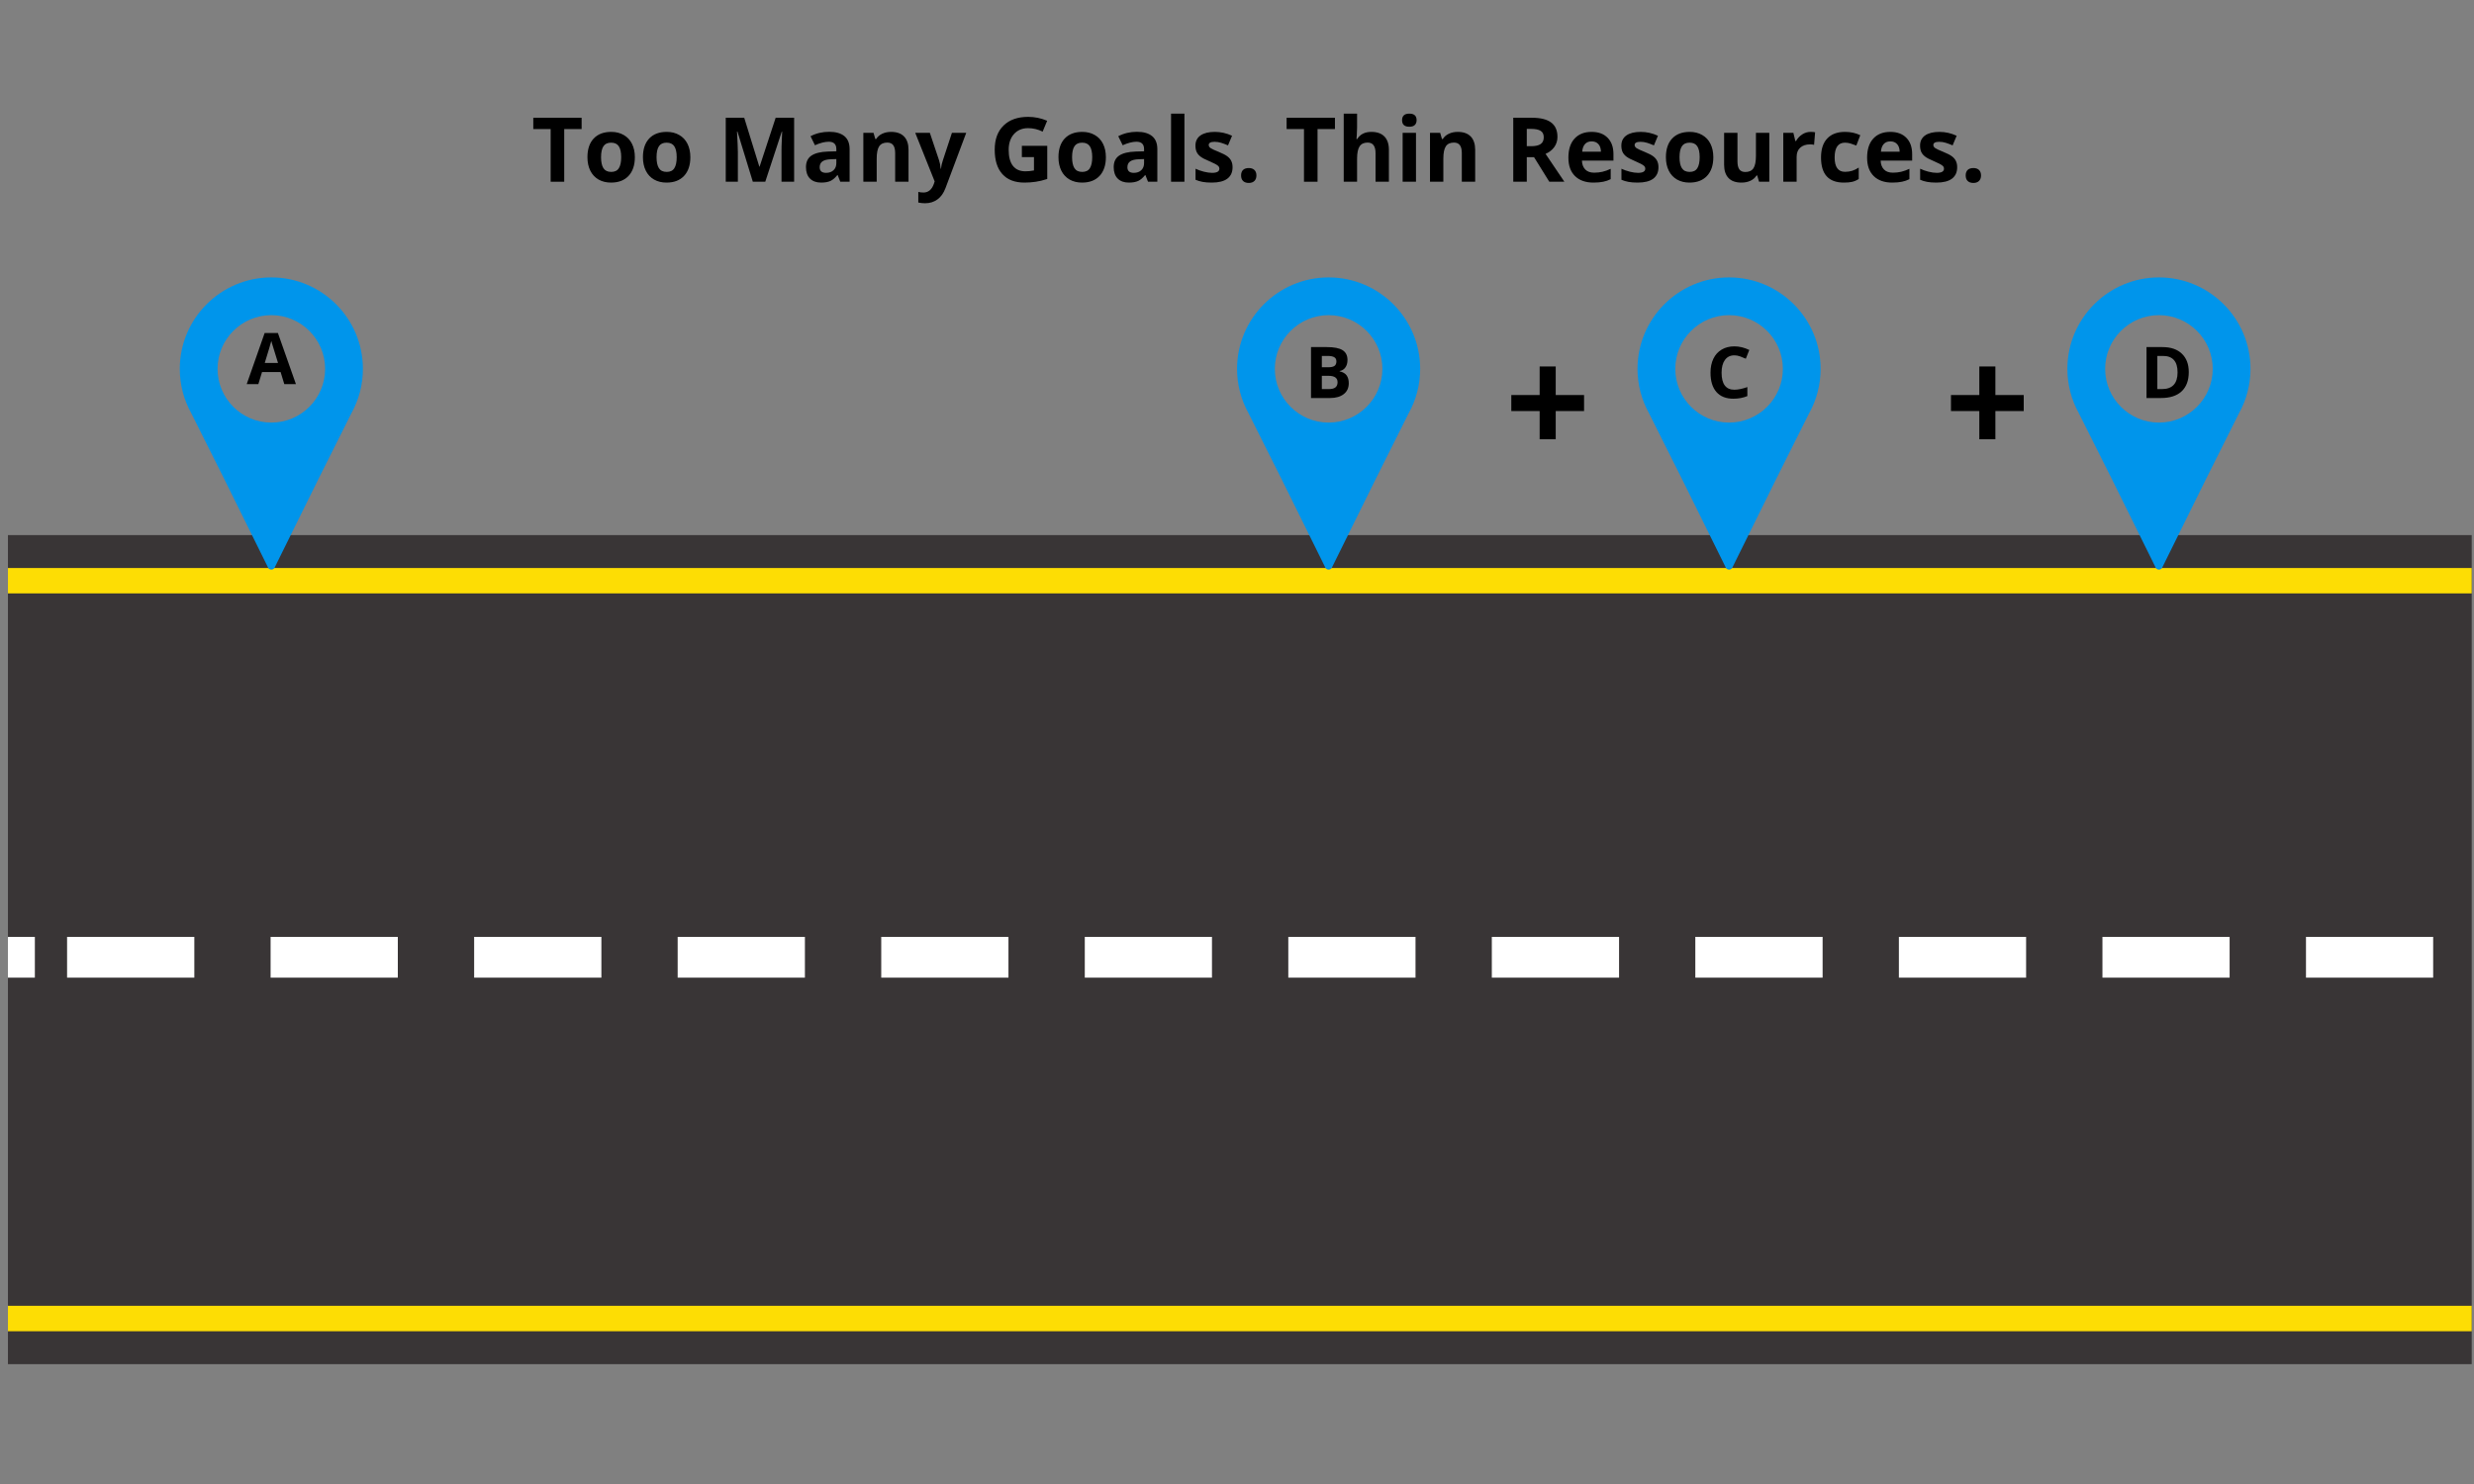 <svg xmlns="http://www.w3.org/2000/svg" xmlns:xlink="http://www.w3.org/1999/xlink" width="900" viewBox="0 0 900 540" height="540" preserveAspectRatio="xMidYMid meet"><rect x="0" y="0" width="900" height="540" fill="#808080" stroke="none"/><defs><g><g id="glyph-0-0"></g><g id="glyph-0-1"><path d="M 13.672 0 L 12.328 -4.406 L 5.578 -4.406 L 4.234 0 L 0 0 L 6.531 -18.609 L 11.344 -18.609 L 17.906 0 Z M 11.391 -7.703 C 10.148 -11.703 9.453 -13.961 9.297 -14.484 C 9.141 -15.004 9.023 -15.414 8.953 -15.719 C 8.68 -14.645 7.883 -11.973 6.562 -7.703 Z M 11.391 -7.703 "></path></g><g id="glyph-0-2"><path d="M 2.328 -18.531 L 8.094 -18.531 C 10.719 -18.531 12.625 -18.156 13.812 -17.406 C 15 -16.656 15.594 -15.469 15.594 -13.844 C 15.594 -12.727 15.332 -11.816 14.812 -11.109 C 14.301 -10.398 13.613 -9.973 12.75 -9.828 L 12.75 -9.703 C 13.926 -9.441 14.77 -8.953 15.281 -8.234 C 15.801 -7.516 16.062 -6.562 16.062 -5.375 C 16.062 -3.688 15.453 -2.367 14.234 -1.422 C 13.016 -0.473 11.359 0 9.266 0 L 2.328 0 Z M 6.266 -11.188 L 8.547 -11.188 C 9.609 -11.188 10.375 -11.348 10.844 -11.672 C 11.32 -12.004 11.562 -12.551 11.562 -13.312 C 11.562 -14.031 11.301 -14.539 10.781 -14.844 C 10.27 -15.156 9.453 -15.312 8.328 -15.312 L 6.266 -15.312 Z M 6.266 -8.078 L 6.266 -3.25 L 8.812 -3.25 C 9.895 -3.25 10.691 -3.453 11.203 -3.859 C 11.723 -4.273 11.984 -4.91 11.984 -5.766 C 11.984 -7.305 10.883 -8.078 8.688 -8.078 Z M 6.266 -8.078 "></path></g><g id="glyph-0-3"><path d="M 10.203 -15.531 C 8.723 -15.531 7.578 -14.973 6.766 -13.859 C 5.953 -12.742 5.547 -11.195 5.547 -9.219 C 5.547 -5.082 7.098 -3.016 10.203 -3.016 C 11.504 -3.016 13.078 -3.336 14.922 -3.984 L 14.922 -0.703 C 13.398 -0.066 11.703 0.25 9.828 0.25 C 7.141 0.25 5.082 -0.566 3.656 -2.203 C 2.227 -3.836 1.516 -6.18 1.516 -9.234 C 1.516 -11.16 1.863 -12.848 2.562 -14.297 C 3.258 -15.742 4.266 -16.852 5.578 -17.625 C 6.891 -18.406 8.43 -18.797 10.203 -18.797 C 12.004 -18.797 13.812 -18.359 15.625 -17.484 L 14.359 -14.297 C 13.66 -14.617 12.961 -14.906 12.266 -15.156 C 11.566 -15.406 10.879 -15.531 10.203 -15.531 Z M 10.203 -15.531 "></path></g><g id="glyph-0-4"><path d="M 17.703 -9.438 C 17.703 -6.383 16.832 -4.047 15.094 -2.422 C 13.363 -0.805 10.859 0 7.578 0 L 2.328 0 L 2.328 -18.531 L 8.141 -18.531 C 11.172 -18.531 13.52 -17.727 15.188 -16.125 C 16.863 -14.531 17.703 -12.301 17.703 -9.438 Z M 13.625 -9.344 C 13.625 -13.32 11.863 -15.312 8.344 -15.312 L 6.266 -15.312 L 6.266 -3.25 L 7.953 -3.25 C 11.734 -3.25 13.625 -5.281 13.625 -9.344 Z M 13.625 -9.344 "></path></g><g id="glyph-1-0"></g><g id="glyph-1-1"><path d="M 12.656 -16.312 L 2.344 -16.312 L 2.344 -22.141 L 12.656 -22.141 L 12.656 -32.531 L 18.5 -32.531 L 18.5 -22.141 L 28.812 -22.141 L 28.812 -16.312 L 18.5 -16.312 L 18.5 -6.047 L 12.656 -6.047 Z M 12.656 -16.312 "></path></g><g id="glyph-2-0"></g><g id="glyph-2-1"><path d="M 11.906 0 L 6.969 0 L 6.969 -19.172 L 0.656 -19.172 L 0.656 -23.281 L 18.234 -23.281 L 18.234 -19.172 L 11.906 -19.172 Z M 11.906 0 "></path></g><g id="glyph-2-2"><path d="M 6.422 -8.938 C 6.422 -7.176 6.707 -5.844 7.281 -4.938 C 7.863 -4.031 8.805 -3.578 10.109 -3.578 C 11.398 -3.578 12.328 -4.023 12.891 -4.922 C 13.461 -5.828 13.75 -7.164 13.75 -8.938 C 13.75 -10.695 13.461 -12.016 12.891 -12.891 C 12.316 -13.773 11.379 -14.219 10.078 -14.219 C 8.785 -14.219 7.852 -13.781 7.281 -12.906 C 6.707 -12.031 6.422 -10.707 6.422 -8.938 Z M 18.719 -8.938 C 18.719 -6.031 17.953 -3.758 16.422 -2.125 C 14.898 -0.5 12.773 0.312 10.047 0.312 C 8.336 0.312 6.828 -0.055 5.516 -0.797 C 4.211 -1.547 3.211 -2.617 2.516 -4.016 C 1.816 -5.422 1.469 -7.062 1.469 -8.938 C 1.469 -11.844 2.223 -14.102 3.734 -15.719 C 5.254 -17.332 7.391 -18.141 10.141 -18.141 C 11.848 -18.141 13.352 -17.766 14.656 -17.016 C 15.969 -16.273 16.973 -15.207 17.672 -13.812 C 18.367 -12.426 18.719 -10.801 18.719 -8.938 Z M 18.719 -8.938 "></path></g><g id="glyph-2-3"></g><g id="glyph-2-4"><path d="M 12.781 0 L 7.188 -18.266 L 7.031 -18.266 C 7.238 -14.547 7.344 -12.066 7.344 -10.828 L 7.344 0 L 2.938 0 L 2.938 -23.281 L 9.656 -23.281 L 15.156 -5.484 L 15.25 -5.484 L 21.094 -23.281 L 27.812 -23.281 L 27.812 0 L 23.219 0 L 23.219 -11.016 C 23.219 -11.535 23.223 -12.133 23.234 -12.812 C 23.254 -13.5 23.328 -15.305 23.453 -18.234 L 23.312 -18.234 L 17.312 0 Z M 12.781 0 "></path></g><g id="glyph-2-5"><path d="M 13.859 0 L 12.906 -2.422 L 12.781 -2.422 C 11.969 -1.391 11.129 -0.676 10.266 -0.281 C 9.398 0.113 8.27 0.312 6.875 0.312 C 5.164 0.312 3.82 -0.172 2.844 -1.141 C 1.863 -2.117 1.375 -3.508 1.375 -5.312 C 1.375 -7.207 2.031 -8.602 3.344 -9.5 C 4.664 -10.395 6.66 -10.891 9.328 -10.984 L 12.422 -11.078 L 12.422 -11.859 C 12.422 -13.66 11.5 -14.562 9.656 -14.562 C 8.227 -14.562 6.555 -14.133 4.641 -13.281 L 3.031 -16.562 C 5.07 -17.633 7.344 -18.172 9.844 -18.172 C 12.227 -18.172 14.055 -17.648 15.328 -16.609 C 16.609 -15.566 17.25 -13.984 17.25 -11.859 L 17.25 0 Z M 12.422 -8.25 L 10.547 -8.188 C 9.129 -8.145 8.078 -7.891 7.391 -7.422 C 6.703 -6.953 6.359 -6.238 6.359 -5.281 C 6.359 -3.914 7.141 -3.234 8.703 -3.234 C 9.828 -3.234 10.727 -3.555 11.406 -4.203 C 12.082 -4.848 12.422 -5.707 12.422 -6.781 Z M 12.422 -8.25 "></path></g><g id="glyph-2-6"><path d="M 18.984 0 L 14.125 0 L 14.125 -10.391 C 14.125 -11.68 13.895 -12.645 13.438 -13.281 C 12.977 -13.926 12.25 -14.25 11.25 -14.25 C 9.895 -14.25 8.914 -13.797 8.312 -12.891 C 7.707 -11.984 7.406 -10.477 7.406 -8.375 L 7.406 0 L 2.547 0 L 2.547 -17.797 L 6.25 -17.797 L 6.906 -15.531 L 7.188 -15.531 C 7.727 -16.383 8.473 -17.031 9.422 -17.469 C 10.367 -17.914 11.445 -18.141 12.656 -18.141 C 14.727 -18.141 16.301 -17.578 17.375 -16.453 C 18.445 -15.336 18.984 -13.723 18.984 -11.609 Z M 18.984 0 "></path></g><g id="glyph-2-7"><path d="M 0 -17.797 L 5.312 -17.797 L 8.672 -7.781 C 8.961 -6.914 9.16 -5.891 9.266 -4.703 L 9.359 -4.703 C 9.473 -5.797 9.703 -6.82 10.047 -7.781 L 13.344 -17.797 L 18.547 -17.797 L 11.016 2.281 C 10.328 4.133 9.344 5.52 8.062 6.438 C 6.781 7.363 5.285 7.828 3.578 7.828 C 2.742 7.828 1.922 7.738 1.109 7.562 L 1.109 3.703 C 1.691 3.848 2.332 3.922 3.031 3.922 C 3.883 3.922 4.629 3.656 5.266 3.125 C 5.91 2.602 6.414 1.812 6.781 0.75 L 7.062 -0.125 Z M 0 -17.797 "></path></g><g id="glyph-2-8"><path d="M 11.766 -13.078 L 21 -13.078 L 21 -1 C 19.5 -0.508 18.086 -0.172 16.766 0.016 C 15.453 0.211 14.102 0.312 12.719 0.312 C 9.207 0.312 6.523 -0.719 4.672 -2.781 C 2.816 -4.844 1.891 -7.805 1.891 -11.672 C 1.891 -15.43 2.961 -18.359 5.109 -20.453 C 7.266 -22.555 10.25 -23.609 14.062 -23.609 C 16.445 -23.609 18.75 -23.133 20.969 -22.188 L 19.328 -18.234 C 17.629 -19.078 15.863 -19.5 14.031 -19.5 C 11.895 -19.5 10.18 -18.781 8.891 -17.344 C 7.609 -15.914 6.969 -13.992 6.969 -11.578 C 6.969 -9.047 7.484 -7.113 8.516 -5.781 C 9.555 -4.457 11.066 -3.797 13.047 -3.797 C 14.066 -3.797 15.109 -3.898 16.172 -4.109 L 16.172 -8.969 L 11.766 -8.969 Z M 11.766 -13.078 "></path></g><g id="glyph-2-9"><path d="M 7.406 0 L 2.547 0 L 2.547 -24.781 L 7.406 -24.781 Z M 7.406 0 "></path></g><g id="glyph-2-10"><path d="M 14.969 -5.281 C 14.969 -3.457 14.332 -2.066 13.062 -1.109 C 11.789 -0.16 9.895 0.312 7.375 0.312 C 6.07 0.312 4.961 0.223 4.047 0.047 C 3.141 -0.117 2.289 -0.375 1.5 -0.719 L 1.5 -4.734 C 2.395 -4.305 3.406 -3.945 4.531 -3.656 C 5.664 -3.375 6.664 -3.234 7.531 -3.234 C 9.289 -3.234 10.172 -3.742 10.172 -4.766 C 10.172 -5.141 10.051 -5.445 9.812 -5.688 C 9.582 -5.926 9.18 -6.195 8.609 -6.5 C 8.035 -6.801 7.273 -7.156 6.328 -7.562 C 4.953 -8.133 3.941 -8.664 3.297 -9.156 C 2.66 -9.645 2.195 -10.203 1.906 -10.828 C 1.613 -11.461 1.469 -12.242 1.469 -13.172 C 1.469 -14.754 2.078 -15.977 3.297 -16.844 C 4.523 -17.707 6.266 -18.141 8.516 -18.141 C 10.66 -18.141 12.75 -17.672 14.781 -16.734 L 13.312 -13.234 C 12.414 -13.617 11.582 -13.93 10.812 -14.172 C 10.039 -14.41 9.25 -14.531 8.438 -14.531 C 7.008 -14.531 6.297 -14.145 6.297 -13.375 C 6.297 -12.938 6.523 -12.555 6.984 -12.234 C 7.441 -11.922 8.453 -11.453 10.016 -10.828 C 11.398 -10.266 12.414 -9.738 13.062 -9.25 C 13.719 -8.758 14.195 -8.195 14.5 -7.562 C 14.812 -6.926 14.969 -6.164 14.969 -5.281 Z M 14.969 -5.281 "></path></g><g id="glyph-2-11"><path d="M 1.859 -2.281 C 1.859 -3.164 2.098 -3.836 2.578 -4.297 C 3.055 -4.754 3.754 -4.984 4.672 -4.984 C 5.547 -4.984 6.223 -4.75 6.703 -4.281 C 7.191 -3.812 7.438 -3.145 7.438 -2.281 C 7.438 -1.438 7.191 -0.77 6.703 -0.281 C 6.211 0.195 5.535 0.438 4.672 0.438 C 3.773 0.438 3.082 0.203 2.594 -0.266 C 2.102 -0.742 1.859 -1.414 1.859 -2.281 Z M 1.859 -2.281 "></path></g><g id="glyph-2-12"><path d="M 18.984 0 L 14.125 0 L 14.125 -10.391 C 14.125 -12.961 13.164 -14.25 11.25 -14.25 C 9.895 -14.25 8.914 -13.785 8.312 -12.859 C 7.707 -11.941 7.406 -10.445 7.406 -8.375 L 7.406 0 L 2.547 0 L 2.547 -24.781 L 7.406 -24.781 L 7.406 -19.734 C 7.406 -19.336 7.367 -18.41 7.297 -16.953 L 7.188 -15.531 L 7.438 -15.531 C 8.52 -17.27 10.238 -18.141 12.594 -18.141 C 14.688 -18.141 16.273 -17.578 17.359 -16.453 C 18.441 -15.328 18.984 -13.711 18.984 -11.609 Z M 18.984 0 "></path></g><g id="glyph-2-13"><path d="M 2.344 -22.406 C 2.344 -23.988 3.223 -24.781 4.984 -24.781 C 6.742 -24.781 7.625 -23.988 7.625 -22.406 C 7.625 -21.645 7.406 -21.055 6.969 -20.641 C 6.531 -20.223 5.867 -20.016 4.984 -20.016 C 3.223 -20.016 2.344 -20.812 2.344 -22.406 Z M 7.406 0 L 2.547 0 L 2.547 -17.797 L 7.406 -17.797 Z M 7.406 0 "></path></g><g id="glyph-2-14"><path d="M 7.859 -12.938 L 9.453 -12.938 C 11.016 -12.938 12.164 -13.195 12.906 -13.719 C 13.656 -14.238 14.031 -15.055 14.031 -16.172 C 14.031 -17.273 13.648 -18.062 12.891 -18.531 C 12.129 -19 10.953 -19.234 9.359 -19.234 L 7.859 -19.234 Z M 7.859 -8.938 L 7.859 0 L 2.938 0 L 2.938 -23.281 L 9.719 -23.281 C 12.875 -23.281 15.211 -22.703 16.734 -21.547 C 18.254 -20.398 19.016 -18.656 19.016 -16.312 C 19.016 -14.938 18.633 -13.711 17.875 -12.641 C 17.125 -11.578 16.062 -10.742 14.688 -10.141 C 18.188 -4.91 20.469 -1.531 21.531 0 L 16.047 0 L 10.5 -8.938 Z M 7.859 -8.938 "></path></g><g id="glyph-2-15"><path d="M 9.922 -14.688 C 8.891 -14.688 8.082 -14.359 7.5 -13.703 C 6.914 -13.047 6.582 -12.117 6.5 -10.922 L 13.312 -10.922 C 13.289 -12.117 12.977 -13.047 12.375 -13.703 C 11.77 -14.359 10.953 -14.688 9.922 -14.688 Z M 10.609 0.312 C 7.742 0.312 5.504 -0.473 3.891 -2.047 C 2.273 -3.629 1.469 -5.867 1.469 -8.766 C 1.469 -11.754 2.211 -14.062 3.703 -15.688 C 5.191 -17.32 7.254 -18.141 9.891 -18.141 C 12.398 -18.141 14.352 -17.422 15.75 -15.984 C 17.156 -14.555 17.859 -12.578 17.859 -10.047 L 17.859 -7.688 L 6.391 -7.688 C 6.441 -6.312 6.848 -5.234 7.609 -4.453 C 8.367 -3.68 9.441 -3.297 10.828 -3.297 C 11.898 -3.297 12.91 -3.406 13.859 -3.625 C 14.816 -3.852 15.816 -4.211 16.859 -4.703 L 16.859 -0.938 C 16.016 -0.508 15.109 -0.195 14.141 0 C 13.172 0.207 11.992 0.312 10.609 0.312 Z M 10.609 0.312 "></path></g><g id="glyph-2-16"><path d="M 15.156 0 L 14.5 -2.281 L 14.25 -2.281 C 13.727 -1.445 12.988 -0.805 12.031 -0.359 C 11.082 0.086 9.992 0.312 8.766 0.312 C 6.68 0.312 5.109 -0.242 4.047 -1.359 C 2.984 -2.484 2.453 -4.094 2.453 -6.188 L 2.453 -17.797 L 7.312 -17.797 L 7.312 -7.406 C 7.312 -6.125 7.535 -5.16 7.984 -4.516 C 8.441 -3.867 9.172 -3.547 10.172 -3.547 C 11.535 -3.547 12.52 -4 13.125 -4.906 C 13.727 -5.82 14.031 -7.328 14.031 -9.422 L 14.031 -17.797 L 18.891 -17.797 L 18.891 0 Z M 15.156 0 "></path></g><g id="glyph-2-17"><path d="M 12.484 -18.141 C 13.141 -18.141 13.688 -18.094 14.125 -18 L 13.75 -13.438 C 13.363 -13.539 12.891 -13.594 12.328 -13.594 C 10.773 -13.594 9.566 -13.191 8.703 -12.391 C 7.836 -11.598 7.406 -10.488 7.406 -9.062 L 7.406 0 L 2.547 0 L 2.547 -17.797 L 6.219 -17.797 L 6.938 -14.812 L 7.188 -14.812 C 7.738 -15.812 8.484 -16.613 9.422 -17.219 C 10.359 -17.832 11.379 -18.141 12.484 -18.141 Z M 12.484 -18.141 "></path></g><g id="glyph-2-18"><path d="M 9.781 0.312 C 4.238 0.312 1.469 -2.727 1.469 -8.812 C 1.469 -11.832 2.219 -14.141 3.719 -15.734 C 5.227 -17.336 7.391 -18.141 10.203 -18.141 C 12.266 -18.141 14.113 -17.734 15.75 -16.922 L 14.312 -13.172 C 13.551 -13.473 12.836 -13.723 12.172 -13.922 C 11.516 -14.117 10.859 -14.219 10.203 -14.219 C 7.68 -14.219 6.422 -12.426 6.422 -8.844 C 6.422 -5.352 7.68 -3.609 10.203 -3.609 C 11.141 -3.609 12.004 -3.734 12.797 -3.984 C 13.598 -4.234 14.395 -4.625 15.188 -5.156 L 15.188 -1 C 14.406 -0.5 13.613 -0.156 12.812 0.031 C 12.008 0.219 11 0.312 9.781 0.312 Z M 9.781 0.312 "></path></g></g><clipPath id="clip-0"><path d="M 2 194.707 L 899.168 194.707 L 899.168 496.398 L 2 496.398 Z M 2 194.707 " clip-rule="nonzero"></path></clipPath><clipPath id="clip-1"><path d="M 2 206 L 899.168 206 L 899.168 216 L 2 216 Z M 2 206 " clip-rule="nonzero"></path></clipPath><clipPath id="clip-2"><path d="M 2 475 L 899.168 475 L 899.168 485 L 2 485 Z M 2 475 " clip-rule="nonzero"></path></clipPath><clipPath id="clip-3"><path d="M 65.383 100.934 L 132.012 100.934 L 132.012 207.238 L 65.383 207.238 Z M 65.383 100.934 " clip-rule="nonzero"></path></clipPath><clipPath id="clip-4"><path d="M 450 100.934 L 516.625 100.934 L 516.625 207.238 L 450 207.238 Z M 450 100.934 " clip-rule="nonzero"></path></clipPath><clipPath id="clip-5"><path d="M 595.684 100.934 L 662.309 100.934 L 662.309 207.238 L 595.684 207.238 Z M 595.684 100.934 " clip-rule="nonzero"></path></clipPath><clipPath id="clip-6"><path d="M 752.059 100.934 L 818.688 100.934 L 818.688 207.238 L 752.059 207.238 Z M 752.059 100.934 " clip-rule="nonzero"></path></clipPath></defs><g clip-path="url(#clip-0)"><path fill="rgb(22.35%, 20.779%, 21.179%)" d="M 2.887 496.43 L 2.887 194.672 L 910.336 194.672 L 910.336 496.43 L 2.887 496.43 " fill-opacity="1" fill-rule="nonzero"></path></g><g clip-path="url(#clip-1)"><path fill="rgb(99.219%, 86.67%, 1.569%)" d="M 2.887 215.938 L 2.887 206.691 L 910.336 206.691 L 910.336 215.938 L 2.887 215.938 " fill-opacity="1" fill-rule="nonzero"></path></g><g clip-path="url(#clip-2)"><path fill="rgb(99.219%, 86.67%, 1.569%)" d="M 2.887 484.41 L 2.887 475.145 L 910.336 475.145 L 910.336 484.41 L 2.887 484.41 " fill-opacity="1" fill-rule="nonzero"></path></g><path fill="rgb(100%, 100%, 100%)" d="M 2.887 355.746 L 2.887 340.914 L 12.68 340.914 L 12.68 355.746 L 2.887 355.746 " fill-opacity="1" fill-rule="nonzero"></path><path fill="rgb(100%, 100%, 100%)" d="M 838.879 355.746 L 838.879 340.914 L 885.145 340.914 L 885.145 355.746 Z M 764.832 355.746 L 764.832 340.914 L 811.098 340.914 L 811.098 355.746 Z M 690.785 355.746 L 690.785 340.914 L 737.062 340.914 L 737.062 355.746 Z M 616.73 355.746 L 616.73 340.914 L 663.035 340.914 L 663.035 355.746 Z M 542.703 355.746 L 542.703 340.914 L 588.988 340.914 L 588.988 355.746 Z M 468.664 355.746 L 468.664 340.914 L 514.941 340.914 L 514.941 355.746 Z M 394.629 355.746 L 394.629 340.914 L 440.895 340.914 L 440.895 355.746 Z M 320.582 355.746 L 320.582 340.914 L 366.859 340.914 L 366.859 355.746 Z M 246.523 355.746 L 246.523 340.914 L 292.812 340.914 L 292.812 355.746 Z M 172.488 355.746 L 172.488 340.914 L 218.773 340.914 L 218.773 355.746 Z M 98.441 355.746 L 98.441 340.914 L 144.719 340.914 L 144.719 355.746 Z M 24.402 355.746 L 24.402 340.914 L 70.691 340.914 L 70.691 355.746 L 24.402 355.746 " fill-opacity="1" fill-rule="nonzero"></path><g clip-path="url(#clip-3)"><path fill="rgb(0%, 58.429%, 92.159%)" d="M 98.711 100.945 C 80.344 100.945 65.398 115.875 65.398 134.223 C 65.398 139.891 66.848 145.477 69.586 150.383 L 81.438 174.031 L 97.508 206.508 C 97.734 206.969 98.199 207.258 98.711 207.258 C 99.223 207.258 99.688 206.969 99.914 206.508 L 115.98 174.039 L 127.84 150.367 C 127.84 150.367 127.84 150.363 127.844 150.359 C 130.574 145.461 132.02 139.883 132.02 134.223 C 132.02 115.875 117.078 100.945 98.711 100.945 Z M 98.711 114.676 C 109.5 114.676 118.273 123.445 118.273 134.223 C 118.273 145 109.5 153.77 98.711 153.77 C 87.922 153.77 79.145 145 79.145 134.223 C 79.145 123.445 87.922 114.676 98.711 114.676 Z M 98.711 114.676 " fill-opacity="1" fill-rule="nonzero"></path></g><g fill="rgb(0%, 0%, 0%)" fill-opacity="1"><use xmlns:xlink="http://www.w3.org/1999/xlink" x="89.749" y="139.779" xlink:href="#glyph-0-1" xlink:type="simple" xlink:actuate="onLoad" xlink:show="embed"></use></g><g clip-path="url(#clip-4)"><path fill="rgb(0%, 58.429%, 92.159%)" d="M 483.328 100.945 C 464.961 100.945 450.016 115.875 450.016 134.223 C 450.016 139.891 451.465 145.477 454.203 150.383 L 466.055 174.031 L 482.125 206.508 C 482.348 206.969 482.816 207.258 483.328 207.258 C 483.836 207.258 484.305 206.969 484.531 206.508 L 500.598 174.039 L 512.453 150.367 C 512.457 150.367 512.457 150.363 512.461 150.359 C 515.191 145.461 516.637 139.883 516.637 134.223 C 516.637 115.875 501.695 100.945 483.328 100.945 Z M 483.328 114.676 C 494.113 114.676 502.891 123.445 502.891 134.223 C 502.891 145 494.113 153.77 483.328 153.77 C 472.539 153.77 463.762 145 463.762 134.223 C 463.762 123.445 472.539 114.676 483.328 114.676 Z M 483.328 114.676 " fill-opacity="1" fill-rule="nonzero"></path></g><g clip-path="url(#clip-5)"><path fill="rgb(0%, 58.429%, 92.159%)" d="M 629.008 100.945 C 610.641 100.945 595.699 115.875 595.699 134.223 C 595.699 139.891 597.148 145.477 599.887 150.383 L 611.738 174.031 L 627.805 206.508 C 628.031 206.969 628.5 207.258 629.008 207.258 C 629.52 207.258 629.988 206.969 630.211 206.508 L 646.277 174.039 L 658.137 150.367 C 658.141 150.367 658.141 150.363 658.145 150.359 C 660.875 145.461 662.316 139.883 662.316 134.223 C 662.316 115.875 647.375 100.945 629.008 100.945 Z M 629.008 114.676 C 639.797 114.676 648.574 123.445 648.574 134.223 C 648.574 145 639.797 153.77 629.008 153.77 C 618.223 153.77 609.445 145 609.445 134.223 C 609.445 123.445 618.223 114.676 629.008 114.676 Z M 629.008 114.676 " fill-opacity="1" fill-rule="nonzero"></path></g><g clip-path="url(#clip-6)"><path fill="rgb(0%, 58.429%, 92.159%)" d="M 785.387 100.945 C 767.02 100.945 752.074 115.875 752.074 134.223 C 752.074 139.891 753.523 145.477 756.262 150.383 L 768.113 174.031 L 784.184 206.508 C 784.41 206.969 784.875 207.258 785.387 207.258 C 785.895 207.258 786.363 206.969 786.59 206.508 L 802.656 174.039 L 814.516 150.367 C 814.516 150.367 814.516 150.363 814.52 150.359 C 817.25 145.461 818.695 139.883 818.695 134.223 C 818.695 115.875 803.754 100.945 785.387 100.945 Z M 785.387 114.676 C 796.176 114.676 804.949 123.445 804.949 134.223 C 804.949 145 796.176 153.77 785.387 153.77 C 774.598 153.77 765.82 145 765.82 134.223 C 765.82 123.445 774.598 114.676 785.387 114.676 Z M 785.387 114.676 " fill-opacity="1" fill-rule="nonzero"></path></g><g fill="rgb(0%, 0%, 0%)" fill-opacity="1"><use xmlns:xlink="http://www.w3.org/1999/xlink" x="474.599" y="144.831" xlink:href="#glyph-0-2" xlink:type="simple" xlink:actuate="onLoad" xlink:show="embed"></use></g><g fill="rgb(0%, 0%, 0%)" fill-opacity="1"><use xmlns:xlink="http://www.w3.org/1999/xlink" x="620.738" y="144.831" xlink:href="#glyph-0-3" xlink:type="simple" xlink:actuate="onLoad" xlink:show="embed"></use></g><g fill="rgb(0%, 0%, 0%)" fill-opacity="1"><use xmlns:xlink="http://www.w3.org/1999/xlink" x="778.537" y="144.831" xlink:href="#glyph-0-4" xlink:type="simple" xlink:actuate="onLoad" xlink:show="embed"></use></g><g fill="rgb(0%, 0%, 0%)" fill-opacity="1"><use xmlns:xlink="http://www.w3.org/1999/xlink" x="547.444" y="165.887" xlink:href="#glyph-1-1" xlink:type="simple" xlink:actuate="onLoad" xlink:show="embed"></use></g><g fill="rgb(0%, 0%, 0%)" fill-opacity="1"><use xmlns:xlink="http://www.w3.org/1999/xlink" x="707.386" y="165.887" xlink:href="#glyph-1-1" xlink:type="simple" xlink:actuate="onLoad" xlink:show="embed"></use></g><g fill="rgb(0%, 0%, 0%)" fill-opacity="1"><use xmlns:xlink="http://www.w3.org/1999/xlink" x="193.349" y="66.132" xlink:href="#glyph-2-1" xlink:type="simple" xlink:actuate="onLoad" xlink:show="embed"></use></g><g fill="rgb(0%, 0%, 0%)" fill-opacity="1"><use xmlns:xlink="http://www.w3.org/1999/xlink" x="212.232" y="66.132" xlink:href="#glyph-2-2" xlink:type="simple" xlink:actuate="onLoad" xlink:show="embed"></use></g><g fill="rgb(0%, 0%, 0%)" fill-opacity="1"><use xmlns:xlink="http://www.w3.org/1999/xlink" x="232.421" y="66.132" xlink:href="#glyph-2-2" xlink:type="simple" xlink:actuate="onLoad" xlink:show="embed"></use></g><g fill="rgb(0%, 0%, 0%)" fill-opacity="1"><use xmlns:xlink="http://www.w3.org/1999/xlink" x="252.61" y="66.132" xlink:href="#glyph-2-3" xlink:type="simple" xlink:actuate="onLoad" xlink:show="embed"></use></g><g fill="rgb(0%, 0%, 0%)" fill-opacity="1"><use xmlns:xlink="http://www.w3.org/1999/xlink" x="261.08" y="66.132" xlink:href="#glyph-2-4" xlink:type="simple" xlink:actuate="onLoad" xlink:show="embed"></use></g><g fill="rgb(0%, 0%, 0%)" fill-opacity="1"><use xmlns:xlink="http://www.w3.org/1999/xlink" x="291.825" y="66.132" xlink:href="#glyph-2-5" xlink:type="simple" xlink:actuate="onLoad" xlink:show="embed"></use></g><g fill="rgb(0%, 0%, 0%)" fill-opacity="1"><use xmlns:xlink="http://www.w3.org/1999/xlink" x="311.521" y="66.132" xlink:href="#glyph-2-6" xlink:type="simple" xlink:actuate="onLoad" xlink:show="embed"></use></g><g fill="rgb(0%, 0%, 0%)" fill-opacity="1"><use xmlns:xlink="http://www.w3.org/1999/xlink" x="332.951" y="66.132" xlink:href="#glyph-2-7" xlink:type="simple" xlink:actuate="onLoad" xlink:show="embed"></use></g><g fill="rgb(0%, 0%, 0%)" fill-opacity="1"><use xmlns:xlink="http://www.w3.org/1999/xlink" x="351.5" y="66.132" xlink:href="#glyph-2-3" xlink:type="simple" xlink:actuate="onLoad" xlink:show="embed"></use></g><g fill="rgb(0%, 0%, 0%)" fill-opacity="1"><use xmlns:xlink="http://www.w3.org/1999/xlink" x="359.971" y="66.132" xlink:href="#glyph-2-8" xlink:type="simple" xlink:actuate="onLoad" xlink:show="embed"></use></g><g fill="rgb(0%, 0%, 0%)" fill-opacity="1"><use xmlns:xlink="http://www.w3.org/1999/xlink" x="383.583" y="66.132" xlink:href="#glyph-2-2" xlink:type="simple" xlink:actuate="onLoad" xlink:show="embed"></use></g><g fill="rgb(0%, 0%, 0%)" fill-opacity="1"><use xmlns:xlink="http://www.w3.org/1999/xlink" x="403.771" y="66.132" xlink:href="#glyph-2-5" xlink:type="simple" xlink:actuate="onLoad" xlink:show="embed"></use></g><g fill="rgb(0%, 0%, 0%)" fill-opacity="1"><use xmlns:xlink="http://www.w3.org/1999/xlink" x="423.467" y="66.132" xlink:href="#glyph-2-9" xlink:type="simple" xlink:actuate="onLoad" xlink:show="embed"></use></g><g fill="rgb(0%, 0%, 0%)" fill-opacity="1"><use xmlns:xlink="http://www.w3.org/1999/xlink" x="433.418" y="66.132" xlink:href="#glyph-2-10" xlink:type="simple" xlink:actuate="onLoad" xlink:show="embed"></use></g><g fill="rgb(0%, 0%, 0%)" fill-opacity="1"><use xmlns:xlink="http://www.w3.org/1999/xlink" x="449.626" y="66.132" xlink:href="#glyph-2-11" xlink:type="simple" xlink:actuate="onLoad" xlink:show="embed"></use></g><g fill="rgb(0%, 0%, 0%)" fill-opacity="1"><use xmlns:xlink="http://www.w3.org/1999/xlink" x="458.924" y="66.132" xlink:href="#glyph-2-3" xlink:type="simple" xlink:actuate="onLoad" xlink:show="embed"></use></g><g fill="rgb(0%, 0%, 0%)" fill-opacity="1"><use xmlns:xlink="http://www.w3.org/1999/xlink" x="467.395" y="66.132" xlink:href="#glyph-2-1" xlink:type="simple" xlink:actuate="onLoad" xlink:show="embed"></use></g><g fill="rgb(0%, 0%, 0%)" fill-opacity="1"><use xmlns:xlink="http://www.w3.org/1999/xlink" x="486.278" y="66.132" xlink:href="#glyph-2-12" xlink:type="simple" xlink:actuate="onLoad" xlink:show="embed"></use></g><g fill="rgb(0%, 0%, 0%)" fill-opacity="1"><use xmlns:xlink="http://www.w3.org/1999/xlink" x="507.709" y="66.132" xlink:href="#glyph-2-13" xlink:type="simple" xlink:actuate="onLoad" xlink:show="embed"></use></g><g fill="rgb(0%, 0%, 0%)" fill-opacity="1"><use xmlns:xlink="http://www.w3.org/1999/xlink" x="517.66" y="66.132" xlink:href="#glyph-2-6" xlink:type="simple" xlink:actuate="onLoad" xlink:show="embed"></use></g><g fill="rgb(0%, 0%, 0%)" fill-opacity="1"><use xmlns:xlink="http://www.w3.org/1999/xlink" x="539.091" y="66.132" xlink:href="#glyph-2-3" xlink:type="simple" xlink:actuate="onLoad" xlink:show="embed"></use></g><g fill="rgb(0%, 0%, 0%)" fill-opacity="1"><use xmlns:xlink="http://www.w3.org/1999/xlink" x="547.561" y="66.132" xlink:href="#glyph-2-14" xlink:type="simple" xlink:actuate="onLoad" xlink:show="embed"></use></g><g fill="rgb(0%, 0%, 0%)" fill-opacity="1"><use xmlns:xlink="http://www.w3.org/1999/xlink" x="569.087" y="66.132" xlink:href="#glyph-2-15" xlink:type="simple" xlink:actuate="onLoad" xlink:show="embed"></use></g><g fill="rgb(0%, 0%, 0%)" fill-opacity="1"><use xmlns:xlink="http://www.w3.org/1999/xlink" x="588.353" y="66.132" xlink:href="#glyph-2-10" xlink:type="simple" xlink:actuate="onLoad" xlink:show="embed"></use></g><g fill="rgb(0%, 0%, 0%)" fill-opacity="1"><use xmlns:xlink="http://www.w3.org/1999/xlink" x="604.561" y="66.132" xlink:href="#glyph-2-2" xlink:type="simple" xlink:actuate="onLoad" xlink:show="embed"></use></g><g fill="rgb(0%, 0%, 0%)" fill-opacity="1"><use xmlns:xlink="http://www.w3.org/1999/xlink" x="624.75" y="66.132" xlink:href="#glyph-2-16" xlink:type="simple" xlink:actuate="onLoad" xlink:show="embed"></use></g><g fill="rgb(0%, 0%, 0%)" fill-opacity="1"><use xmlns:xlink="http://www.w3.org/1999/xlink" x="646.181" y="66.132" xlink:href="#glyph-2-17" xlink:type="simple" xlink:actuate="onLoad" xlink:show="embed"></use></g><g fill="rgb(0%, 0%, 0%)" fill-opacity="1"><use xmlns:xlink="http://www.w3.org/1999/xlink" x="660.988" y="66.132" xlink:href="#glyph-2-18" xlink:type="simple" xlink:actuate="onLoad" xlink:show="embed"></use></g><g fill="rgb(0%, 0%, 0%)" fill-opacity="1"><use xmlns:xlink="http://www.w3.org/1999/xlink" x="677.753" y="66.132" xlink:href="#glyph-2-15" xlink:type="simple" xlink:actuate="onLoad" xlink:show="embed"></use></g><g fill="rgb(0%, 0%, 0%)" fill-opacity="1"><use xmlns:xlink="http://www.w3.org/1999/xlink" x="697.019" y="66.132" xlink:href="#glyph-2-10" xlink:type="simple" xlink:actuate="onLoad" xlink:show="embed"></use></g><g fill="rgb(0%, 0%, 0%)" fill-opacity="1"><use xmlns:xlink="http://www.w3.org/1999/xlink" x="713.227" y="66.132" xlink:href="#glyph-2-11" xlink:type="simple" xlink:actuate="onLoad" xlink:show="embed"></use></g></svg>